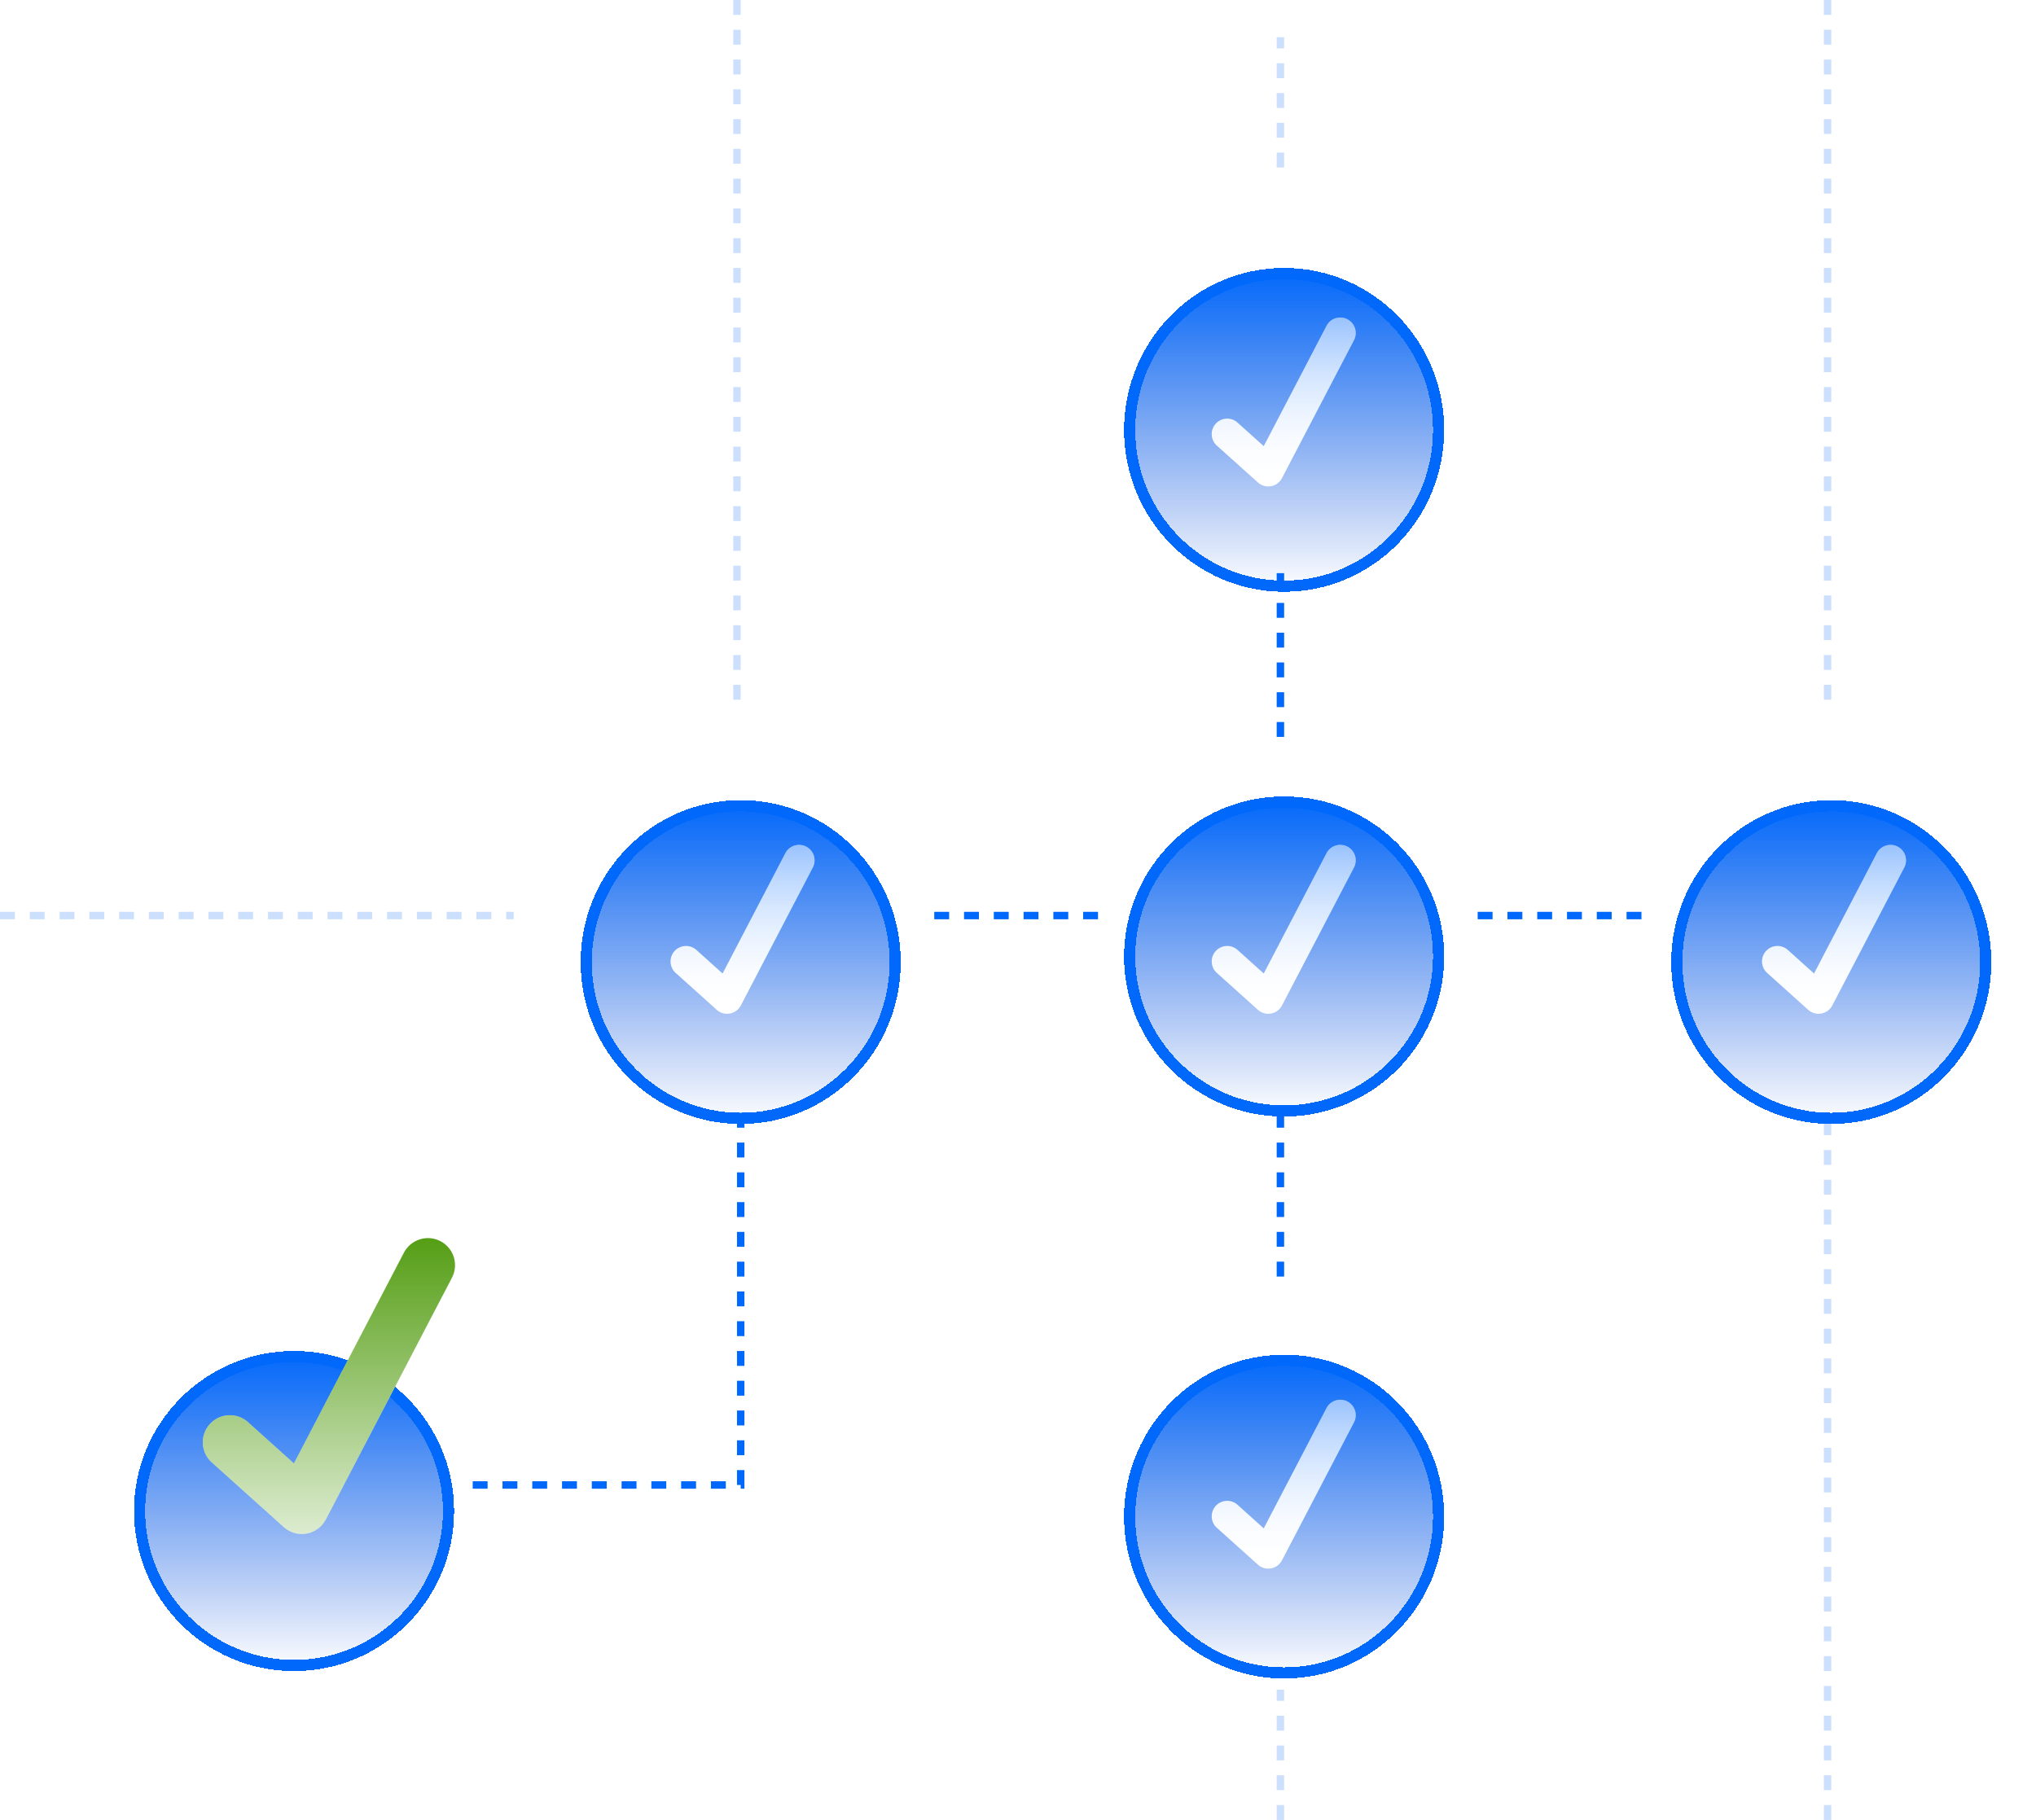 <svg width="547" height="489" viewBox="0 0 547 489" fill="none" xmlns="http://www.w3.org/2000/svg">
  <g filter="url(#filter0_di_3346_1642)">
    <circle cx="345" cy="245" r="43" fill="url(#paint0_linear_3346_1642)" shape-rendering="crispEdges"/>
    <circle cx="345" cy="245" r="41.5" stroke="#0068FB" stroke-width="3" shape-rendering="crispEdges"/>
  </g>
  <g filter="url(#filter1_di_3346_1642)">
    <ellipse cx="345" cy="103.5" rx="43" ry="43.5" fill="url(#paint1_linear_3346_1642)" shape-rendering="crispEdges"/>
    <path d="M386.5 103.5C386.5 126.712 367.904 145.5 345 145.5C322.096 145.5 303.5 126.712 303.5 103.5C303.5 80.288 322.096 61.5 345 61.5C367.904 61.5 386.5 80.288 386.5 103.5Z" stroke="#0068FB" stroke-width="3" shape-rendering="crispEdges"/>
  </g>
  <g filter="url(#filter2_di_3346_1642)">
    <ellipse cx="345" cy="395.5" rx="43" ry="43.5" fill="url(#paint2_linear_3346_1642)" shape-rendering="crispEdges"/>
    <path d="M386.5 395.5C386.5 418.712 367.904 437.5 345 437.5C322.096 437.5 303.5 418.712 303.5 395.5C303.5 372.288 322.096 353.5 345 353.5C367.904 353.5 386.5 372.288 386.5 395.5Z" stroke="#0068FB" stroke-width="3" shape-rendering="crispEdges"/>
  </g>
  <g filter="url(#filter3_d_3346_1642)">
    <ellipse cx="79" cy="395.5" rx="43" ry="43.5" fill="white" fill-opacity="0.9" shape-rendering="crispEdges"/>
  </g>
  <g filter="url(#filter4_di_3346_1642)">
    <circle cx="79" cy="394" r="43" fill="url(#paint3_linear_3346_1642)" shape-rendering="crispEdges"/>
    <circle cx="79" cy="394" r="41.5" stroke="#0068FB" stroke-width="3" shape-rendering="crispEdges"/>
  </g>
  <g filter="url(#filter5_di_3346_1642)">
    <ellipse cx="492" cy="246.5" rx="43" ry="43.5" fill="url(#paint4_linear_3346_1642)" shape-rendering="crispEdges"/>
    <path d="M533.5 246.5C533.5 269.712 514.904 288.5 492 288.5C469.096 288.5 450.5 269.712 450.5 246.5C450.5 223.288 469.096 204.5 492 204.5C514.904 204.5 533.5 223.288 533.5 246.5Z" stroke="#0068FB" stroke-width="3" shape-rendering="crispEdges"/>
  </g>
  <g filter="url(#filter6_di_3346_1642)">
    <ellipse cx="199" cy="246.5" rx="43" ry="43.5" fill="url(#paint5_linear_3346_1642)" shape-rendering="crispEdges"/>
    <path d="M240.5 246.5C240.5 269.712 221.904 288.5 199 288.5C176.096 288.5 157.5 269.712 157.5 246.5C157.5 223.288 176.096 204.5 199 204.5C221.904 204.5 240.5 223.288 240.5 246.5Z" stroke="#0068FB" stroke-width="3" shape-rendering="crispEdges"/>
  </g>
  <line x1="295" y1="246" x2="249" y2="246" stroke="#0068FB" stroke-width="2" stroke-dasharray="4 4"/>
  <line x1="441" y1="246" x2="396" y2="246" stroke="#0068FB" stroke-width="2" stroke-dasharray="4 4"/>
  <line x1="344" y1="198" x2="344" y2="153" stroke="#0068FB" stroke-width="2" stroke-dasharray="4 4"/>
  <line x1="344" y1="343" x2="344" y2="297" stroke="#0068FB" stroke-width="2" stroke-dasharray="4 4"/>
  <line x1="198" y1="188" x2="198" y2="4.37114e-08" stroke="#0068FB" stroke-opacity="0.2" stroke-width="2" stroke-dasharray="4 4"/>
  <line x1="491" y1="188" x2="491" y2="4.37114e-08" stroke="#0068FB" stroke-opacity="0.2" stroke-width="2" stroke-dasharray="4 4"/>
  <line x1="491" y1="489" x2="491" y2="301" stroke="#0068FB" stroke-opacity="0.2" stroke-width="2" stroke-dasharray="4 4"/>
  <line x1="344" y1="489" x2="344" y2="454" stroke="#0068FB" stroke-opacity="0.2" stroke-width="2" stroke-dasharray="4 4"/>
  <line x1="344" y1="45" x2="344" y2="10" stroke="#0068FB" stroke-opacity="0.2" stroke-width="2" stroke-dasharray="4 4"/>
  <line x1="-8.74228e-08" y1="246" x2="138" y2="246" stroke="#0068FB" stroke-opacity="0.2" stroke-width="2" stroke-dasharray="4 4"/>
  <g filter="url(#filter7_d_3346_1642)">
    <path d="M488.579 268.401C487.556 268.4 486.57 268.023 485.809 267.341L474.645 257.307C473.878 256.559 473.429 255.543 473.393 254.472C473.357 253.401 473.736 252.357 474.451 251.559C475.166 250.76 476.162 250.269 477.231 250.188C478.299 250.107 479.358 250.442 480.185 251.122L487.367 257.577L504.236 225.243C504.746 224.266 505.623 223.532 506.674 223.201C507.726 222.871 508.865 222.971 509.842 223.481C510.819 223.991 511.554 224.867 511.885 225.919C512.215 226.97 512.114 228.11 511.605 229.087L492.263 266.171C491.97 266.733 491.553 267.22 491.042 267.596C490.532 267.971 489.943 268.225 489.32 268.338C489.075 268.379 488.827 268.4 488.579 268.401Z" fill="white"/>
    <path d="M488.579 268.401C487.556 268.4 486.57 268.023 485.809 267.341L474.645 257.307C473.878 256.559 473.429 255.543 473.393 254.472C473.357 253.401 473.736 252.357 474.451 251.559C475.166 250.76 476.162 250.269 477.231 250.188C478.299 250.107 479.358 250.442 480.185 251.122L487.367 257.577L504.236 225.243C504.746 224.266 505.623 223.532 506.674 223.201C507.726 222.871 508.865 222.971 509.842 223.481C510.819 223.991 511.554 224.867 511.885 225.919C512.215 226.97 512.114 228.11 511.605 229.087L492.263 266.171C491.97 266.733 491.553 267.22 491.042 267.596C490.532 267.971 489.943 268.225 489.32 268.338C489.075 268.379 488.827 268.4 488.579 268.401Z" fill="url(#paint6_linear_3346_1642)"/>
  </g>
  <g filter="url(#filter8_d_3346_1642)">
    <path d="M340.735 268.401C339.713 268.4 338.727 268.023 337.965 267.341L326.802 257.307C326.034 256.559 325.585 255.543 325.549 254.472C325.513 253.401 325.892 252.357 326.607 251.559C327.322 250.76 328.318 250.269 329.387 250.188C330.455 250.107 331.514 250.442 332.342 251.122L339.523 257.577L356.393 225.243C356.902 224.266 357.779 223.532 358.831 223.201C359.882 222.871 361.021 222.971 361.999 223.481C362.976 223.991 363.71 224.867 364.041 225.919C364.371 226.97 364.271 228.11 363.761 229.087L344.419 266.171C344.126 266.733 343.709 267.22 343.199 267.596C342.689 267.971 342.099 268.225 341.476 268.338C341.231 268.379 340.983 268.4 340.735 268.401Z" fill="white"/>
    <path d="M340.735 268.401C339.713 268.4 338.727 268.023 337.965 267.341L326.802 257.307C326.034 256.559 325.585 255.543 325.549 254.472C325.513 253.401 325.892 252.357 326.607 251.559C327.322 250.76 328.318 250.269 329.387 250.188C330.455 250.107 331.514 250.442 332.342 251.122L339.523 257.577L356.393 225.243C356.902 224.266 357.779 223.532 358.831 223.201C359.882 222.871 361.021 222.971 361.999 223.481C362.976 223.991 363.71 224.867 364.041 225.919C364.371 226.97 364.271 228.11 363.761 229.087L344.419 266.171C344.126 266.733 343.709 267.22 343.199 267.596C342.689 267.971 342.099 268.225 341.476 268.338C341.231 268.379 340.983 268.4 340.735 268.401Z" fill="url(#paint7_linear_3346_1642)"/>
  </g>
  <g filter="url(#filter9_d_3346_1642)">
    <path d="M340.735 126.709C339.713 126.709 338.727 126.332 337.965 125.65L326.802 115.615C326.034 114.867 325.585 113.851 325.549 112.78C325.513 111.709 325.892 110.666 326.607 109.867C327.322 109.069 328.318 108.578 329.387 108.497C330.455 108.415 331.514 108.75 332.342 109.431L339.523 115.885L356.393 83.552C356.902 82.575 357.779 81.84 358.831 81.51C359.882 81.179 361.021 81.28 361.999 81.789C362.976 82.299 363.71 83.176 364.041 84.227C364.371 85.279 364.271 86.418 363.761 87.395L344.419 124.479C344.126 125.041 343.709 125.528 343.199 125.904C342.689 126.28 342.099 126.534 341.476 126.647C341.231 126.688 340.983 126.709 340.735 126.709Z" fill="white"/>
    <path d="M340.735 126.709C339.713 126.709 338.727 126.332 337.965 125.65L326.802 115.615C326.034 114.867 325.585 113.851 325.549 112.78C325.513 111.709 325.892 110.666 326.607 109.867C327.322 109.069 328.318 108.578 329.387 108.497C330.455 108.415 331.514 108.75 332.342 109.431L339.523 115.885L356.393 83.552C356.902 82.575 357.779 81.84 358.831 81.51C359.882 81.179 361.021 81.28 361.999 81.789C362.976 82.299 363.71 83.176 364.041 84.227C364.371 85.279 364.271 86.418 363.761 87.395L344.419 124.479C344.126 125.041 343.709 125.528 343.199 125.904C342.689 126.28 342.099 126.534 341.476 126.647C341.231 126.688 340.983 126.709 340.735 126.709Z" fill="url(#paint8_linear_3346_1642)"/>
  </g>
  <g filter="url(#filter10_d_3346_1642)">
    <path d="M340.735 417.485C339.713 417.484 338.727 417.107 337.965 416.425L326.802 406.391C326.034 405.643 325.585 404.627 325.549 403.556C325.513 402.485 325.892 401.441 326.607 400.643C327.322 399.844 328.318 399.353 329.387 399.272C330.455 399.191 331.514 399.526 332.342 400.206L339.523 406.661L356.393 374.327C356.902 373.35 357.779 372.616 358.831 372.285C359.882 371.955 361.021 372.055 361.999 372.565C362.976 373.075 363.71 373.951 364.041 375.003C364.371 376.054 364.271 377.194 363.761 378.171L344.419 415.255C344.126 415.817 343.709 416.304 343.199 416.68C342.689 417.055 342.099 417.309 341.476 417.422C341.231 417.463 340.983 417.484 340.735 417.485Z" fill="white"/>
    <path d="M340.735 417.485C339.713 417.484 338.727 417.107 337.965 416.425L326.802 406.391C326.034 405.643 325.585 404.627 325.549 403.556C325.513 402.485 325.892 401.441 326.607 400.643C327.322 399.844 328.318 399.353 329.387 399.272C330.455 399.191 331.514 399.526 332.342 400.206L339.523 406.661L356.393 374.327C356.902 373.35 357.779 372.616 358.831 372.285C359.882 371.955 361.021 372.055 361.999 372.565C362.976 373.075 363.71 373.951 364.041 375.003C364.371 376.054 364.271 377.194 363.761 378.171L344.419 415.255C344.126 415.817 343.709 416.304 343.199 416.68C342.689 417.055 342.099 417.309 341.476 417.422C341.231 417.463 340.983 417.484 340.735 417.485Z" fill="url(#paint9_linear_3346_1642)"/>
  </g>
  <path d="M81.09 412.178C79.299 412.177 77.571 411.516 76.237 410.322L56.682 392.744C55.338 391.434 54.552 389.655 54.489 387.778C54.425 385.902 55.089 384.074 56.342 382.676C57.594 381.277 59.339 380.417 61.211 380.275C63.083 380.132 64.937 380.719 66.387 381.911L78.967 393.217L108.517 336.579C109.41 334.867 110.946 333.58 112.788 333.001C114.63 332.422 116.626 332.598 118.337 333.491C120.049 334.384 121.336 335.92 121.915 337.762C122.494 339.603 122.317 341.6 121.425 343.311L87.543 408.272C87.03 409.256 86.299 410.109 85.405 410.768C84.512 411.426 83.48 411.871 82.388 412.069C81.959 412.141 81.525 412.177 81.09 412.178Z" fill="white"/>
  <path d="M81.09 412.178C79.299 412.177 77.571 411.516 76.237 410.322L56.682 392.744C55.338 391.434 54.552 389.655 54.489 387.778C54.425 385.902 55.089 384.074 56.342 382.676C57.594 381.277 59.339 380.417 61.211 380.275C63.083 380.132 64.937 380.719 66.387 381.911L78.967 393.217L108.517 336.579C109.41 334.867 110.946 333.58 112.788 333.001C114.63 332.422 116.626 332.598 118.337 333.491C120.049 334.384 121.336 335.92 121.915 337.762C122.494 339.603 122.317 341.6 121.425 343.311L87.543 408.272C87.03 409.256 86.299 410.109 85.405 410.768C84.512 411.426 83.48 411.871 82.388 412.069C81.959 412.141 81.525 412.177 81.09 412.178Z" fill="url(#paint10_linear_3346_1642)"/>
  <g filter="url(#filter11_d_3346_1642)">
    <path d="M195.344 268.401C194.322 268.4 193.336 268.023 192.574 267.341L181.411 257.307C180.644 256.559 180.195 255.543 180.159 254.472C180.122 253.401 180.501 252.357 181.217 251.559C181.932 250.76 182.928 250.269 183.996 250.188C185.065 250.107 186.123 250.442 186.951 251.122L194.132 257.577L211.002 225.243C211.512 224.266 212.389 223.532 213.44 223.201C214.491 222.871 215.631 222.971 216.608 223.481C217.585 223.991 218.32 224.867 218.65 225.919C218.981 226.97 218.88 228.11 218.37 229.087L199.029 266.171C198.736 266.733 198.318 267.22 197.808 267.596C197.298 267.971 196.709 268.225 196.085 268.338C195.84 268.379 195.593 268.4 195.344 268.401Z" fill="white"/>
    <path d="M195.344 268.401C194.322 268.4 193.336 268.023 192.574 267.341L181.411 257.307C180.644 256.559 180.195 255.543 180.159 254.472C180.122 253.401 180.501 252.357 181.217 251.559C181.932 250.76 182.928 250.269 183.996 250.188C185.065 250.107 186.123 250.442 186.951 251.122L194.132 257.577L211.002 225.243C211.512 224.266 212.389 223.532 213.44 223.201C214.491 222.871 215.631 222.971 216.608 223.481C217.585 223.991 218.32 224.867 218.65 225.919C218.981 226.97 218.88 228.11 218.37 229.087L199.029 266.171C198.736 266.733 198.318 267.22 197.808 267.596C197.298 267.971 196.709 268.225 196.085 268.338C195.84 268.379 195.593 268.4 195.344 268.401Z" fill="url(#paint11_linear_3346_1642)"/>
  </g>
  <path d="M127 399H199V297" stroke="#0068FB" stroke-width="2" stroke-dasharray="4 4"/>
  <defs>
    <filter id="filter0_di_3346_1642" x="290" y="198" width="110" height="110" filterUnits="userSpaceOnUse" color-interpolation-filters="sRGB">
      <feFlood flood-opacity="0" result="BackgroundImageFix"/>
      <feColorMatrix in="SourceAlpha" type="matrix" values="0 0 0 0 0 0 0 0 0 0 0 0 0 0 0 0 0 0 127 0" result="hardAlpha"/>
      <feOffset dy="8"/>
      <feGaussianBlur stdDeviation="6"/>
      <feComposite in2="hardAlpha" operator="out"/>
      <feColorMatrix type="matrix" values="0 0 0 0 0.863 0 0 0 0 0.906 0 0 0 0 0.996 0 0 0 1 0"/>
      <feBlend mode="normal" in2="BackgroundImageFix" result="effect1_dropShadow_3346_1642"/>
      <feBlend mode="normal" in="SourceGraphic" in2="effect1_dropShadow_3346_1642" result="shape"/>
      <feColorMatrix in="SourceAlpha" type="matrix" values="0 0 0 0 0 0 0 0 0 0 0 0 0 0 0 0 0 0 127 0" result="hardAlpha"/>
      <feOffset dy="4"/>
      <feGaussianBlur stdDeviation="2"/>
      <feComposite in2="hardAlpha" operator="arithmetic" k2="-1" k3="1"/>
      <feColorMatrix type="matrix" values="0 0 0 0 0 0 0 0 0 0 0 0 0 0 0 0 0 0 0.25 0"/>
      <feBlend mode="normal" in2="shape" result="effect2_innerShadow_3346_1642"/>
    </filter>
    <filter id="filter1_di_3346_1642" x="290" y="56" width="110" height="111" filterUnits="userSpaceOnUse" color-interpolation-filters="sRGB">
      <feFlood flood-opacity="0" result="BackgroundImageFix"/>
      <feColorMatrix in="SourceAlpha" type="matrix" values="0 0 0 0 0 0 0 0 0 0 0 0 0 0 0 0 0 0 127 0" result="hardAlpha"/>
      <feOffset dy="8"/>
      <feGaussianBlur stdDeviation="6"/>
      <feComposite in2="hardAlpha" operator="out"/>
      <feColorMatrix type="matrix" values="0 0 0 0 0.863 0 0 0 0 0.906 0 0 0 0 0.996 0 0 0 1 0"/>
      <feBlend mode="normal" in2="BackgroundImageFix" result="effect1_dropShadow_3346_1642"/>
      <feBlend mode="normal" in="SourceGraphic" in2="effect1_dropShadow_3346_1642" result="shape"/>
      <feColorMatrix in="SourceAlpha" type="matrix" values="0 0 0 0 0 0 0 0 0 0 0 0 0 0 0 0 0 0 127 0" result="hardAlpha"/>
      <feOffset dy="4"/>
      <feGaussianBlur stdDeviation="2"/>
      <feComposite in2="hardAlpha" operator="arithmetic" k2="-1" k3="1"/>
      <feColorMatrix type="matrix" values="0 0 0 0 0 0 0 0 0 0 0 0 0 0 0 0 0 0 0.25 0"/>
      <feBlend mode="normal" in2="shape" result="effect2_innerShadow_3346_1642"/>
    </filter>
    <filter id="filter2_di_3346_1642" x="290" y="348" width="110" height="111" filterUnits="userSpaceOnUse" color-interpolation-filters="sRGB">
      <feFlood flood-opacity="0" result="BackgroundImageFix"/>
      <feColorMatrix in="SourceAlpha" type="matrix" values="0 0 0 0 0 0 0 0 0 0 0 0 0 0 0 0 0 0 127 0" result="hardAlpha"/>
      <feOffset dy="8"/>
      <feGaussianBlur stdDeviation="6"/>
      <feComposite in2="hardAlpha" operator="out"/>
      <feColorMatrix type="matrix" values="0 0 0 0 0.863 0 0 0 0 0.906 0 0 0 0 0.996 0 0 0 1 0"/>
      <feBlend mode="normal" in2="BackgroundImageFix" result="effect1_dropShadow_3346_1642"/>
      <feBlend mode="normal" in="SourceGraphic" in2="effect1_dropShadow_3346_1642" result="shape"/>
      <feColorMatrix in="SourceAlpha" type="matrix" values="0 0 0 0 0 0 0 0 0 0 0 0 0 0 0 0 0 0 127 0" result="hardAlpha"/>
      <feOffset dy="4"/>
      <feGaussianBlur stdDeviation="2"/>
      <feComposite in2="hardAlpha" operator="arithmetic" k2="-1" k3="1"/>
      <feColorMatrix type="matrix" values="0 0 0 0 0 0 0 0 0 0 0 0 0 0 0 0 0 0 0.25 0"/>
      <feBlend mode="normal" in2="shape" result="effect2_innerShadow_3346_1642"/>
    </filter>
    <filter id="filter3_d_3346_1642" x="24" y="348" width="110" height="111" filterUnits="userSpaceOnUse" color-interpolation-filters="sRGB">
      <feFlood flood-opacity="0" result="BackgroundImageFix"/>
      <feColorMatrix in="SourceAlpha" type="matrix" values="0 0 0 0 0 0 0 0 0 0 0 0 0 0 0 0 0 0 127 0" result="hardAlpha"/>
      <feOffset dy="8"/>
      <feGaussianBlur stdDeviation="6"/>
      <feComposite in2="hardAlpha" operator="out"/>
      <feColorMatrix type="matrix" values="0 0 0 0 0.863 0 0 0 0 0.906 0 0 0 0 0.996 0 0 0 1 0"/>
      <feBlend mode="normal" in2="BackgroundImageFix" result="effect1_dropShadow_3346_1642"/>
      <feBlend mode="normal" in="SourceGraphic" in2="effect1_dropShadow_3346_1642" result="shape"/>
    </filter>
    <filter id="filter4_di_3346_1642" x="24" y="347" width="110" height="110" filterUnits="userSpaceOnUse" color-interpolation-filters="sRGB">
      <feFlood flood-opacity="0" result="BackgroundImageFix"/>
      <feColorMatrix in="SourceAlpha" type="matrix" values="0 0 0 0 0 0 0 0 0 0 0 0 0 0 0 0 0 0 127 0" result="hardAlpha"/>
      <feOffset dy="8"/>
      <feGaussianBlur stdDeviation="6"/>
      <feComposite in2="hardAlpha" operator="out"/>
      <feColorMatrix type="matrix" values="0 0 0 0 0.863 0 0 0 0 0.906 0 0 0 0 0.996 0 0 0 1 0"/>
      <feBlend mode="normal" in2="BackgroundImageFix" result="effect1_dropShadow_3346_1642"/>
      <feBlend mode="normal" in="SourceGraphic" in2="effect1_dropShadow_3346_1642" result="shape"/>
      <feColorMatrix in="SourceAlpha" type="matrix" values="0 0 0 0 0 0 0 0 0 0 0 0 0 0 0 0 0 0 127 0" result="hardAlpha"/>
      <feOffset dy="4"/>
      <feGaussianBlur stdDeviation="2"/>
      <feComposite in2="hardAlpha" operator="arithmetic" k2="-1" k3="1"/>
      <feColorMatrix type="matrix" values="0 0 0 0 0 0 0 0 0 0 0 0 0 0 0 0 0 0 0.25 0"/>
      <feBlend mode="normal" in2="shape" result="effect2_innerShadow_3346_1642"/>
    </filter>
    <filter id="filter5_di_3346_1642" x="437" y="199" width="110" height="111" filterUnits="userSpaceOnUse" color-interpolation-filters="sRGB">
      <feFlood flood-opacity="0" result="BackgroundImageFix"/>
      <feColorMatrix in="SourceAlpha" type="matrix" values="0 0 0 0 0 0 0 0 0 0 0 0 0 0 0 0 0 0 127 0" result="hardAlpha"/>
      <feOffset dy="8"/>
      <feGaussianBlur stdDeviation="6"/>
      <feComposite in2="hardAlpha" operator="out"/>
      <feColorMatrix type="matrix" values="0 0 0 0 0.863 0 0 0 0 0.906 0 0 0 0 0.996 0 0 0 1 0"/>
      <feBlend mode="normal" in2="BackgroundImageFix" result="effect1_dropShadow_3346_1642"/>
      <feBlend mode="normal" in="SourceGraphic" in2="effect1_dropShadow_3346_1642" result="shape"/>
      <feColorMatrix in="SourceAlpha" type="matrix" values="0 0 0 0 0 0 0 0 0 0 0 0 0 0 0 0 0 0 127 0" result="hardAlpha"/>
      <feOffset dy="4"/>
      <feGaussianBlur stdDeviation="2"/>
      <feComposite in2="hardAlpha" operator="arithmetic" k2="-1" k3="1"/>
      <feColorMatrix type="matrix" values="0 0 0 0 0 0 0 0 0 0 0 0 0 0 0 0 0 0 0.25 0"/>
      <feBlend mode="normal" in2="shape" result="effect2_innerShadow_3346_1642"/>
    </filter>
    <filter id="filter6_di_3346_1642" x="144" y="199" width="110" height="111" filterUnits="userSpaceOnUse" color-interpolation-filters="sRGB">
      <feFlood flood-opacity="0" result="BackgroundImageFix"/>
      <feColorMatrix in="SourceAlpha" type="matrix" values="0 0 0 0 0 0 0 0 0 0 0 0 0 0 0 0 0 0 127 0" result="hardAlpha"/>
      <feOffset dy="8"/>
      <feGaussianBlur stdDeviation="6"/>
      <feComposite in2="hardAlpha" operator="out"/>
      <feColorMatrix type="matrix" values="0 0 0 0 0.863 0 0 0 0 0.906 0 0 0 0 0.996 0 0 0 1 0"/>
      <feBlend mode="normal" in2="BackgroundImageFix" result="effect1_dropShadow_3346_1642"/>
      <feBlend mode="normal" in="SourceGraphic" in2="effect1_dropShadow_3346_1642" result="shape"/>
      <feColorMatrix in="SourceAlpha" type="matrix" values="0 0 0 0 0 0 0 0 0 0 0 0 0 0 0 0 0 0 127 0" result="hardAlpha"/>
      <feOffset dy="4"/>
      <feGaussianBlur stdDeviation="2"/>
      <feComposite in2="hardAlpha" operator="arithmetic" k2="-1" k3="1"/>
      <feColorMatrix type="matrix" values="0 0 0 0 0 0 0 0 0 0 0 0 0 0 0 0 0 0 0.25 0"/>
      <feBlend mode="normal" in2="shape" result="effect2_innerShadow_3346_1642"/>
    </filter>
    <filter id="filter7_d_3346_1642" x="469.391" y="223.01" width="46.688" height="53.391" filterUnits="userSpaceOnUse" color-interpolation-filters="sRGB">
      <feFlood flood-opacity="0" result="BackgroundImageFix"/>
      <feColorMatrix in="SourceAlpha" type="matrix" values="0 0 0 0 0 0 0 0 0 0 0 0 0 0 0 0 0 0 127 0" result="hardAlpha"/>
      <feOffset dy="4"/>
      <feGaussianBlur stdDeviation="2"/>
      <feComposite in2="hardAlpha" operator="out"/>
      <feColorMatrix type="matrix" values="0 0 0 0 0 0 0 0 0 0.267 0 0 0 0 0.831 0 0 0 0.2 0"/>
      <feBlend mode="normal" in2="BackgroundImageFix" result="effect1_dropShadow_3346_1642"/>
      <feBlend mode="normal" in="SourceGraphic" in2="effect1_dropShadow_3346_1642" result="shape"/>
    </filter>
    <filter id="filter8_d_3346_1642" x="321.547" y="223.01" width="46.688" height="53.391" filterUnits="userSpaceOnUse" color-interpolation-filters="sRGB">
      <feFlood flood-opacity="0" result="BackgroundImageFix"/>
      <feColorMatrix in="SourceAlpha" type="matrix" values="0 0 0 0 0 0 0 0 0 0 0 0 0 0 0 0 0 0 127 0" result="hardAlpha"/>
      <feOffset dy="4"/>
      <feGaussianBlur stdDeviation="2"/>
      <feComposite in2="hardAlpha" operator="out"/>
      <feColorMatrix type="matrix" values="0 0 0 0 0 0 0 0 0 0.267 0 0 0 0 0.831 0 0 0 0.2 0"/>
      <feBlend mode="normal" in2="BackgroundImageFix" result="effect1_dropShadow_3346_1642"/>
      <feBlend mode="normal" in="SourceGraphic" in2="effect1_dropShadow_3346_1642" result="shape"/>
    </filter>
    <filter id="filter9_d_3346_1642" x="321.547" y="81.318" width="46.688" height="53.391" filterUnits="userSpaceOnUse" color-interpolation-filters="sRGB">
      <feFlood flood-opacity="0" result="BackgroundImageFix"/>
      <feColorMatrix in="SourceAlpha" type="matrix" values="0 0 0 0 0 0 0 0 0 0 0 0 0 0 0 0 0 0 127 0" result="hardAlpha"/>
      <feOffset dy="4"/>
      <feGaussianBlur stdDeviation="2"/>
      <feComposite in2="hardAlpha" operator="out"/>
      <feColorMatrix type="matrix" values="0 0 0 0 0 0 0 0 0 0.267 0 0 0 0 0.831 0 0 0 0.2 0"/>
      <feBlend mode="normal" in2="BackgroundImageFix" result="effect1_dropShadow_3346_1642"/>
      <feBlend mode="normal" in="SourceGraphic" in2="effect1_dropShadow_3346_1642" result="shape"/>
    </filter>
    <filter id="filter10_d_3346_1642" x="321.547" y="372.094" width="46.688" height="53.391" filterUnits="userSpaceOnUse" color-interpolation-filters="sRGB">
      <feFlood flood-opacity="0" result="BackgroundImageFix"/>
      <feColorMatrix in="SourceAlpha" type="matrix" values="0 0 0 0 0 0 0 0 0 0 0 0 0 0 0 0 0 0 127 0" result="hardAlpha"/>
      <feOffset dy="4"/>
      <feGaussianBlur stdDeviation="2"/>
      <feComposite in2="hardAlpha" operator="out"/>
      <feColorMatrix type="matrix" values="0 0 0 0 0 0 0 0 0 0.267 0 0 0 0 0.831 0 0 0 0.2 0"/>
      <feBlend mode="normal" in2="BackgroundImageFix" result="effect1_dropShadow_3346_1642"/>
      <feBlend mode="normal" in="SourceGraphic" in2="effect1_dropShadow_3346_1642" result="shape"/>
    </filter>
    <filter id="filter11_d_3346_1642" x="176.156" y="223.01" width="46.688" height="53.391" filterUnits="userSpaceOnUse" color-interpolation-filters="sRGB">
      <feFlood flood-opacity="0" result="BackgroundImageFix"/>
      <feColorMatrix in="SourceAlpha" type="matrix" values="0 0 0 0 0 0 0 0 0 0 0 0 0 0 0 0 0 0 127 0" result="hardAlpha"/>
      <feOffset dy="4"/>
      <feGaussianBlur stdDeviation="2"/>
      <feComposite in2="hardAlpha" operator="out"/>
      <feColorMatrix type="matrix" values="0 0 0 0 0 0 0 0 0 0.267 0 0 0 0 0.831 0 0 0 0.2 0"/>
      <feBlend mode="normal" in2="BackgroundImageFix" result="effect1_dropShadow_3346_1642"/>
      <feBlend mode="normal" in="SourceGraphic" in2="effect1_dropShadow_3346_1642" result="shape"/>
    </filter>
    <linearGradient id="paint0_linear_3346_1642" x1="345" y1="202" x2="345" y2="288" gradientUnits="userSpaceOnUse">
      <stop stop-color="#0068FB"/>
      <stop offset="1" stop-color="#0044D4" stop-opacity="0"/>
    </linearGradient>
    <linearGradient id="paint1_linear_3346_1642" x1="345" y1="60" x2="345" y2="147" gradientUnits="userSpaceOnUse">
      <stop stop-color="#0068FB"/>
      <stop offset="1" stop-color="#0044D4" stop-opacity="0"/>
    </linearGradient>
    <linearGradient id="paint2_linear_3346_1642" x1="345" y1="352" x2="345" y2="439" gradientUnits="userSpaceOnUse">
      <stop stop-color="#0068FB"/>
      <stop offset="1" stop-color="#0044D4" stop-opacity="0"/>
    </linearGradient>
    <linearGradient id="paint3_linear_3346_1642" x1="79" y1="351" x2="79" y2="437" gradientUnits="userSpaceOnUse">
      <stop stop-color="#0068FB"/>
      <stop offset="1" stop-color="#0044D4" stop-opacity="0"/>
    </linearGradient>
    <linearGradient id="paint4_linear_3346_1642" x1="492" y1="203" x2="492" y2="290" gradientUnits="userSpaceOnUse">
      <stop stop-color="#0068FB"/>
      <stop offset="1" stop-color="#0044D4" stop-opacity="0"/>
    </linearGradient>
    <linearGradient id="paint5_linear_3346_1642" x1="199" y1="203" x2="199" y2="290" gradientUnits="userSpaceOnUse">
      <stop stop-color="#0068FB"/>
      <stop offset="1" stop-color="#0044D4" stop-opacity="0"/>
    </linearGradient>
    <linearGradient id="paint6_linear_3346_1642" x1="492.733" y1="223.01" x2="492.733" y2="268.401" gradientUnits="userSpaceOnUse">
      <stop stop-color="#0068FB" stop-opacity="0.4"/>
      <stop offset="1" stop-color="white" stop-opacity="0"/>
    </linearGradient>
    <linearGradient id="paint7_linear_3346_1642" x1="344.889" y1="223.01" x2="344.889" y2="268.401" gradientUnits="userSpaceOnUse">
      <stop stop-color="#0068FB" stop-opacity="0.4"/>
      <stop offset="1" stop-color="white" stop-opacity="0"/>
    </linearGradient>
    <linearGradient id="paint8_linear_3346_1642" x1="344.889" y1="81.318" x2="344.889" y2="126.709" gradientUnits="userSpaceOnUse">
      <stop stop-color="#0068FB" stop-opacity="0.4"/>
      <stop offset="1" stop-color="white" stop-opacity="0"/>
    </linearGradient>
    <linearGradient id="paint9_linear_3346_1642" x1="344.889" y1="372.094" x2="344.889" y2="417.485" gradientUnits="userSpaceOnUse">
      <stop stop-color="#0068FB" stop-opacity="0.4"/>
      <stop offset="1" stop-color="white" stop-opacity="0"/>
    </linearGradient>
    <linearGradient id="paint10_linear_3346_1642" x1="88.367" y1="332.666" x2="88.367" y2="412.178" gradientUnits="userSpaceOnUse">
      <stop stop-color="#559E15"/>
      <stop offset="1" stop-color="#559E15" stop-opacity="0.2"/>
    </linearGradient>
    <linearGradient id="paint11_linear_3346_1642" x1="199.499" y1="223.01" x2="199.499" y2="268.401" gradientUnits="userSpaceOnUse">
      <stop stop-color="#0068FB" stop-opacity="0.4"/>
      <stop offset="1" stop-color="white" stop-opacity="0"/>
    </linearGradient>
  </defs>
</svg>
